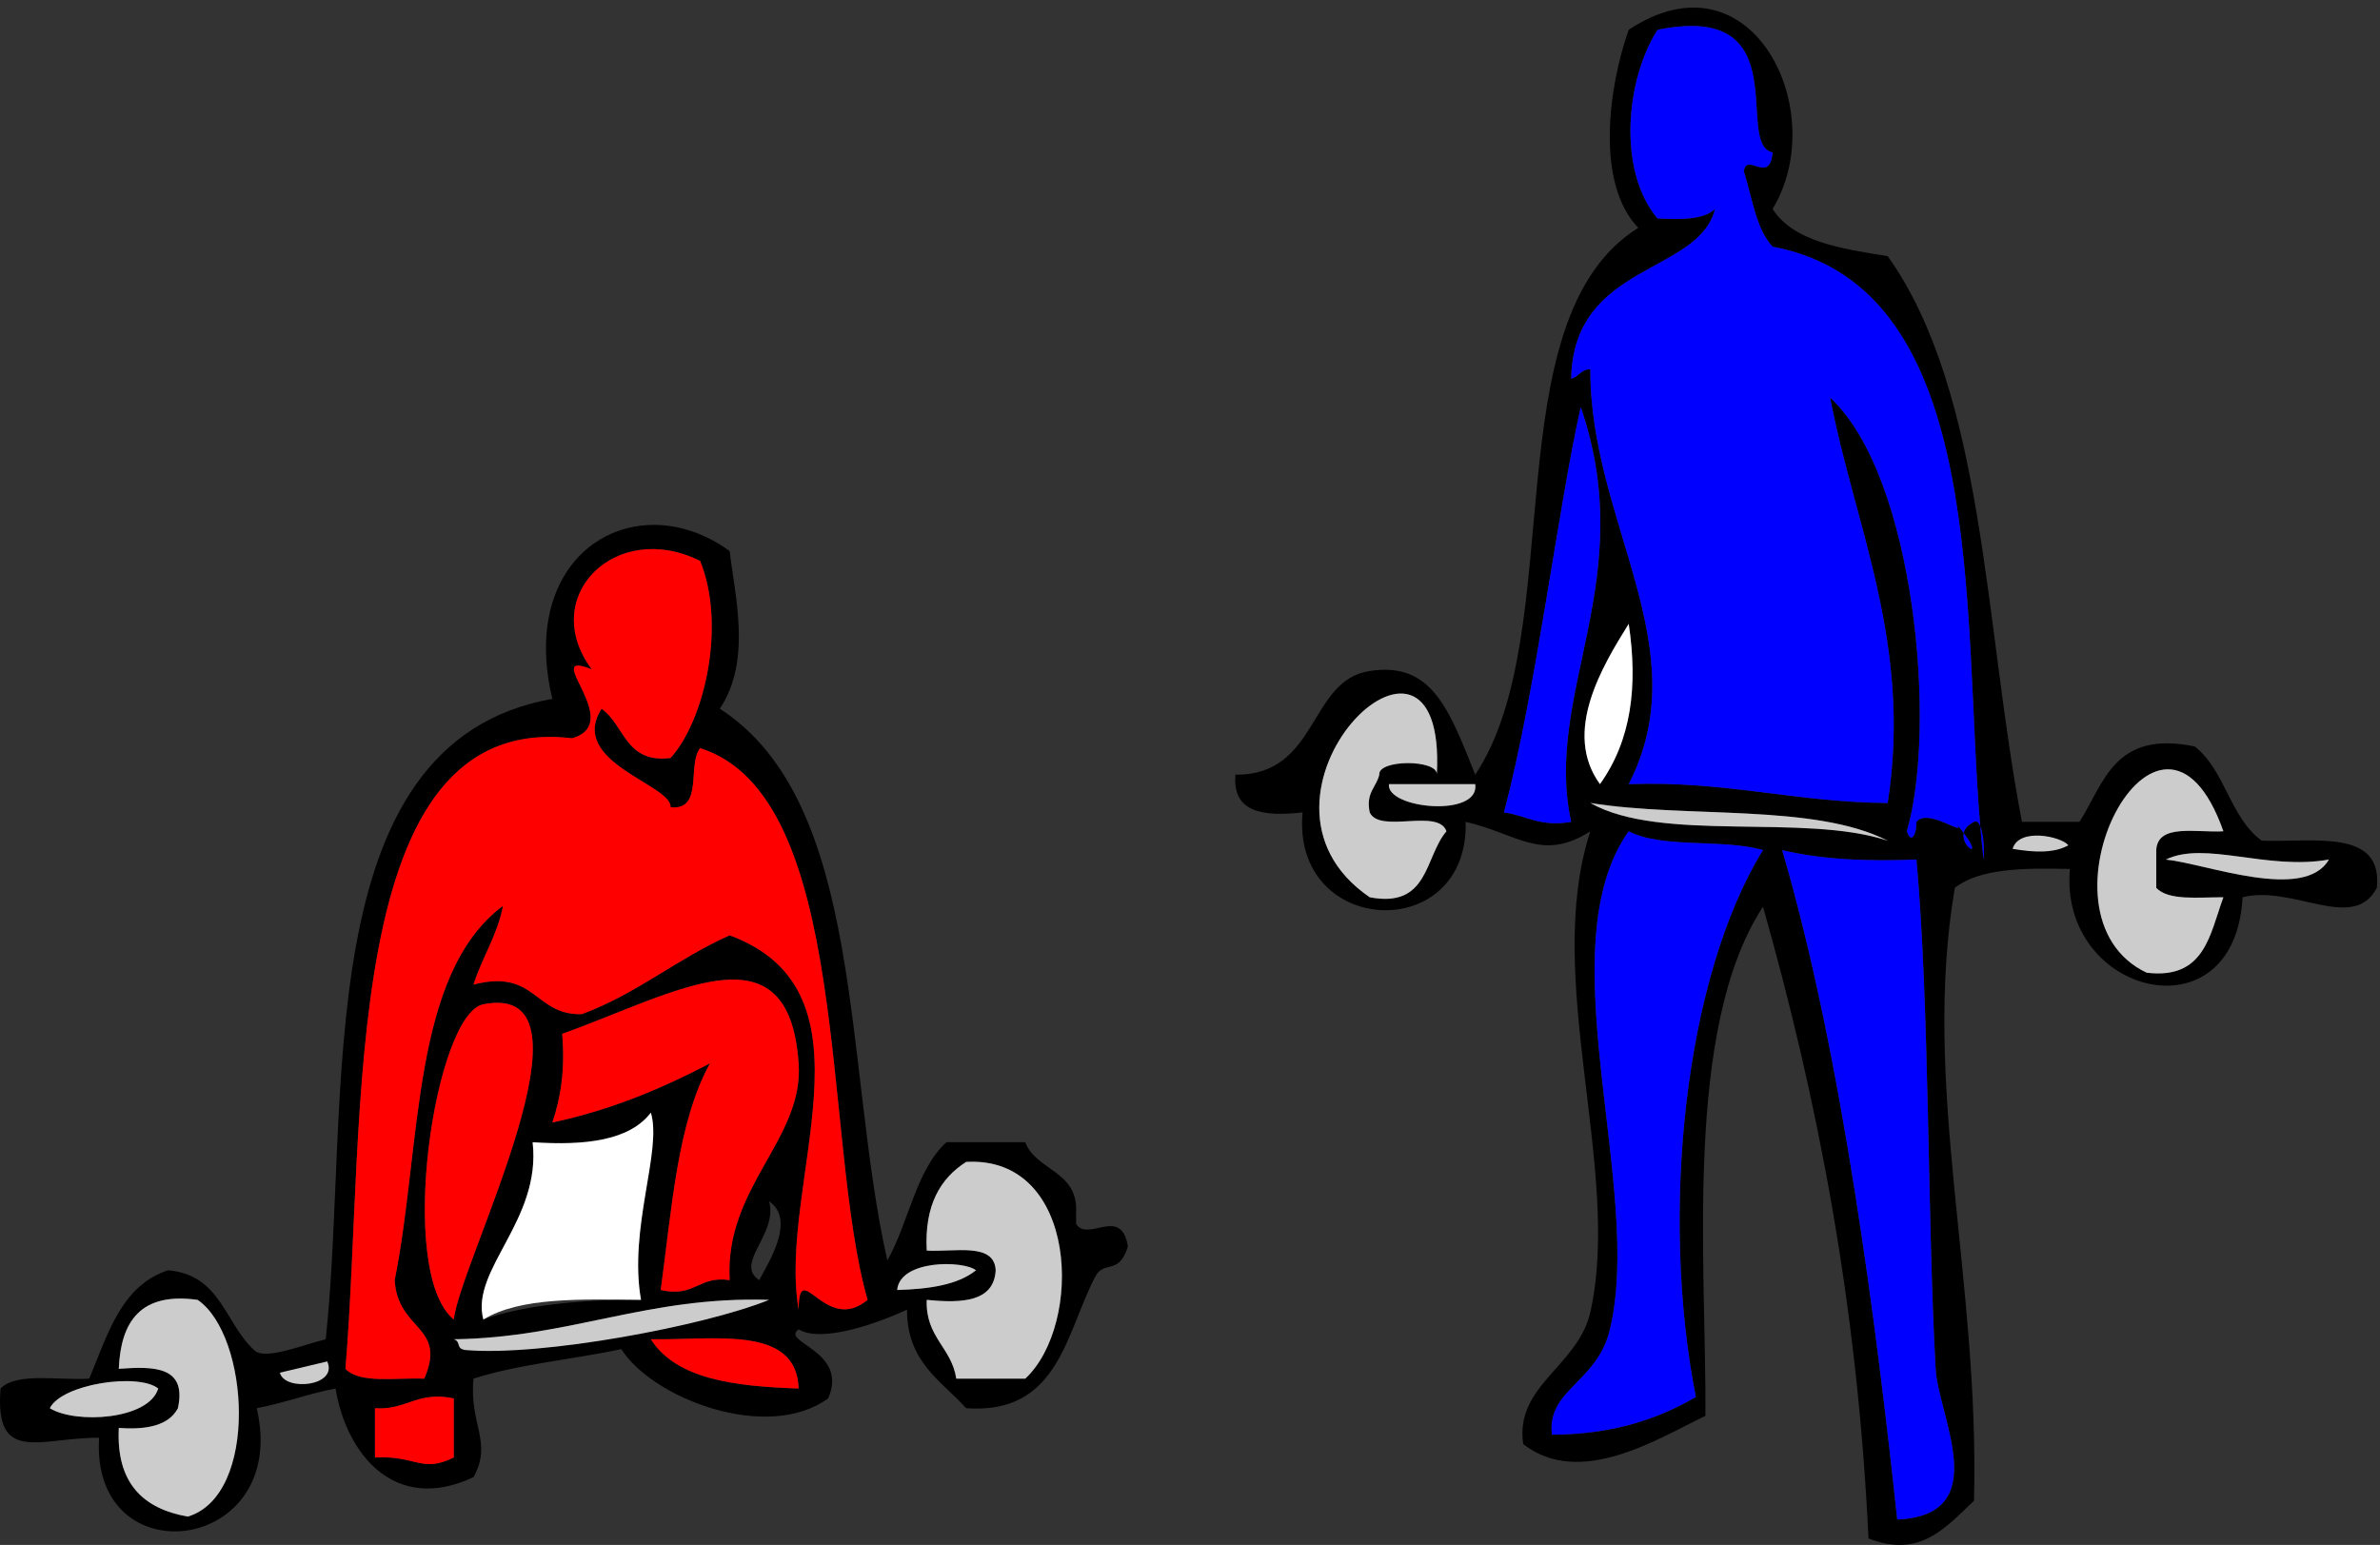 <?xml version="1.0" encoding="UTF-8" standalone="no"?>
<!-- Generator: Adobe Illustrator 12.0.0, SVG Export Plug-In . SVG Version: 6.00 Build 51448)  -->

<svg
   xmlns:dc="http://purl.org/dc/elements/1.1/"
   xmlns:cc="http://creativecommons.org/ns#"
   xmlns:rdf="http://www.w3.org/1999/02/22-rdf-syntax-ns#"
   xmlns:svg="http://www.w3.org/2000/svg"
   xmlns="http://www.w3.org/2000/svg"
   xmlns:sodipodi="http://sodipodi.sourceforge.net/DTD/sodipodi-0.dtd"
   xmlns:inkscape="http://www.inkscape.org/namespaces/inkscape"
   id="Layer_1"
   space="preserve"
   sodipodi:docname="exercise-colourremix.svg"
   viewBox="0 0 781 507"
   sodipodi:version="0.32"
   version="1.1"
   inkscape:version="0.92.2 5c3e80d, 2017-08-06"
   width="781"
   height="507">
  <rect x="0" y="0" width="781" height="507" fill="#333333" stroke="none"/>
  <title
     id="title57135">Exercise</title>
  <defs
     id="defs57011" />
  <sodipodi:namedview
     id="base"
     bordercolor="#666666"
     inkscape:pageshadow="2"
     inkscape:window-width="1436"
     pagecolor="#ffffff"
     inkscape:zoom="0.33"
     inkscape:window-x="4"
     borderopacity="1.0"
     inkscape:current-layer="Layer_1"
     inkscape:cx="548.8755"
     inkscape:cy="107.47156"
     inkscape:window-y="0"
     inkscape:window-height="856"
     inkscape:pageopacity="0.0"
     showgrid="false"
     inkscape:snap-global="false"
     fit-margin-top="0"
     fit-margin-left="0"
     fit-margin-right="0"
     fit-margin-bottom="0"
     inkscape:window-maximized="1" />
  <g
     id="g57133"
     transform="translate(4.9875032e-4,87.085)">
    <path
       sodipodi:nodetypes="sccscccccccccccccsccccccccsscccccccccccccccccsscccccccscccccccccccccccccccccccccccccccccccccccccccccccccccscccsccccccccccccccccccccc"
       inkscape:connector-curvature="0"
       id="path3"
       d="m 214.445,85.17 c -22.732,0.06 -41.751,21.356 -33.203,57.09 -81.218,14.49 -65.925,132.339 -74.363,210.16 -7.853,1.965 -19.741,6.858 -23.274,3.737 -9.788,-8.645 -10.999,-24.917 -28.456,-26.37 -15.422,5.042 -19.82,21.112 -25.865,35.564 -10.089,0.647 -23.733,-2.197 -29.1,3.234 -2.037,25.187 13.094,16.005 32.332,16.166 -2.878,46.203 62.884,38.12 51.73,-9.699 9.085,-1.715 16.813,-4.752 25.867,-6.467 3.363,20.791 18.947,41.451 45.266,29.098 6.369,-11.574 -1.487,-17.265 0,-32.332 14.679,-4.752 32.558,-6.272 48.5,-9.699 10.083,16.037 47.751,30.783 67.895,16.166 6.853,-15.714 -15.844,-18.364 -9.699,-22.633 7.79,4.626 26.447,-2.263 35.566,-6.467 -0.036,17.265 11.248,23.25 19.398,32.334 30.402,2.189 32.687,-24.68 42.369,-43.184 2.899,-5.542 7.744,-0.217 10.718,-9.903 -2.167,-13.514 -13.155,-1.201 -17.002,-7.408 l -0.012,-3.759 c 0.78,-13.7 -13.165,-13.643 -16.675,-23.043 h -25.867 c -10.09,9.279 -12.348,26.414 -19.396,38.797 -14.455,-64.21 -7.182,-150.152 -54.967,-181.061 10.603,-15.777 4.851,-37.44 3.234,-51.73 -8.065,-5.857 -16.774,-8.613 -24.996,-8.592 z m 0.213,7.943 c 4.774,0.091 9.894,1.294 15.09,3.883 8.664,21.306 1.359,52.508 -9.699,64.664 -14.808,1.876 -15.068,-10.798 -22.633,-16.166 -11.222,17.622 23.148,24.896 22.633,32.332 10.893,1.164 5.398,-14.03 9.699,-19.398 49.919,15.78 39.897,128.455 54.965,181.061 -14,11.64 -22.538,-14.452 -22.633,3.232 l -0.004,-0.018 c -7.12,-41.09 27.959,-104.17 -22.631,-122.84 -17.169,7.599 -30.394,19.175 -48.498,25.865 -15.586,0.484 -15.131,-15.032 -35.564,-9.699 2.845,-9.021 7.759,-15.973 9.699,-25.865 -30.264,22.53 -26.706,78.885 -35.564,122.859 0.937,16.685 17.298,14.938 9.699,32.332 -9.312,-0.388 -21.145,1.747 -25.865,-3.232 6.951,-82.71 -2.847,-216.015 74.363,-206.93 17.879,-5.044 -10.991,-29.55 6.469,-22.631 -14.398,-19.333 -0.213,-39.843 20.475,-39.449 z m 26.631,141.293 c 11.545,0.292 19.41,7.241 20.783,27.482 1.712,24.929 -24.382,40.577 -22.633,71.131 l 0.008,0.004 c -10.18,-1.58 -11.409,5.82 -22.639,3.23 3.65,-26.544 5.431,-54.929 16.166,-74.363 -15.585,8.118 -32.175,15.227 -51.734,19.398 2.749,-8.048 4.236,-17.332 3.234,-29.1 21.041,-7.529 41.97,-18.158 56.814,-17.783 z m -77.537,7.611 c 31.079,1.025 -12.81,85.625 -14.842,103.932 h -0.002 c -19.01,-15.61 -6.209,-100.359 9.701,-103.459 1.905,-0.372 3.614,-0.523 5.143,-0.473 z m 49.82,36.041 c 3.784,12.481 -7.374,37.826 -3.232,61.428 -19.558,-0.2 -39.225,1.876 -51.732,6.469 -4.365,-16.328 19.107,-32.591 16.166,-58.197 17.362,1.165 31.815,-0.549 38.799,-9.699 z m 105.174,16.105 c 35.228,-0.318 36.47,53.746 17.693,71.186 l -0.002,-0.01 c -7.53,0 -15.069,-2.3e-4 -22.629,0.01 -1.554,-10.314 -10.155,-13.549 -9.701,-25.865 12.025,1.228 22.051,0.484 22.633,-9.699 -0.454,-9.249 -13.483,-5.918 -22.633,-6.467 -0.776,-14.809 4.398,-23.664 12.936,-29.098 0.576,-0.033 1.144,-0.052 1.703,-0.057 z m -66.369,12.982 0.004,0.004 c 9.049,6.142 -0.586,20.69 -3.234,25.865 -8e-4,-5.2e-4 -0.001,-0.001 -0.002,-0.002 -8.7e-4,0.002 -0.003,0.004 -0.004,0.006 l 0.002,0.004 c -1.572,-1.033 -2.331,-2.208 -2.549,-3.508 -0.015,-0.087 -0.017,-0.177 -0.027,-0.266 -0.513,-4.508 5.127,-10.458 6.092,-17.129 0.046,-0.321 0.082,-0.644 0.105,-0.969 1.9e-4,-0.003 -1.8e-4,-0.005 0,-0.008 0.003,-0.042 0.001,-0.084 0.004,-0.125 0.077,-1.266 -0.027,-2.556 -0.395,-3.865 0.003,0.002 0.005,0.004 0.008,0.006 -0.001,-0.005 -0.003,-0.009 -0.004,-0.014 z m 58.086,20.613 c 4.308,-0.008 8.212,0.79 9.803,2.025 -5.95,4.78 -15.349,6.171 -25.859,6.471 0.563,-6.224 8.871,-8.483 16.057,-8.496 z M 58.379,339.074 c 1.973,-0.046 4.126,0.089 6.471,0.416 17.005,11.607 20.174,64.112 -3.234,71.129 v 0.002 c -14.647,-2.59 -23.539,-10.96 -22.633,-29.1 9.311,0.679 16.426,-0.838 19.4,-6.465 2.975,-13.743 -7.729,-13.809 -19.4,-12.934 0.564,-13.579 5.586,-22.727 19.396,-23.049 z m 190.289,0.34 c 1.224,0.011 2.461,0.037 3.713,0.076 v 0.002 c -24.74,9.99 -84.001,19.112 -103.461,12.932 37.08,-0.503 61.816,-13.353 99.748,-13.01 z m -14.584,12.693 c 14.79,0.025 27.505,2.136 27.996,16.473 l 0.002,0.004 c -20.83,-0.7 -40.13,-2.97 -48.5,-16.17 6.628,0.102 13.779,-0.318 20.502,-0.307 z M 41.604,366.158 c 4.449,0.034 8.29,0.795 10.311,2.422 -3.044,10.286 -27.126,11.706 -35.562,6.467 2.734,-5.512 15.463,-8.962 25.252,-8.889 z m 101.297,5.096 c 1.762,-0.055 3.73,0.1 6.01,0.566 v 19.4 h 0.004 c -10.57,5.24 -12.349,-0.74 -25.869,0 v -16.166 c 8.457,0.577 12.22,-3.564 19.855,-3.801 z" />
    <path
       d="m 317.04,294.22 c 36.888,-2.101 38.474,53.414 19.398,71.13 h -22.632 c -1.555,-10.314 -10.154,-13.549 -9.7,-25.865 12.024,1.228 22.05,0.483 22.632,-9.699 -0.454,-9.249 -13.481,-5.918 -22.632,-6.467 -0.78,-14.8 4.39,-23.65 12.93,-29.09 z"
       style="fill:#cccccc"
       id="path5"
       inkscape:connector-curvature="0" />
    <path
       d="m 294.41,336.25 c 0.901,-9.959 21.628,-9.766 25.864,-6.466 -5.95,4.79 -15.35,6.18 -25.86,6.47 z"
       style="fill:#cccccc"
       id="path7"
       inkscape:connector-curvature="0" />
    <path
       d="m 284.71,339.49 c -14,11.641 -22.538,-14.451 -22.633,3.232 -7.117,-41.093 27.966,-104.17 -22.633,-122.86 -17.169,7.6 -30.394,19.175 -48.498,25.865 -15.586,0.483 -15.133,-15.032 -35.566,-9.699 2.845,-9.021 7.759,-15.974 9.7,-25.865 -30.264,22.534 -26.708,78.888 -35.565,122.86 0.938,16.685 17.298,14.938 9.699,32.332 -9.313,-0.389 -21.145,1.746 -25.865,-3.232 6.951,-82.706 -2.846,-216.01 74.364,-206.93 17.879,-5.044 -10.992,-29.552 6.468,-22.632 -17.719,-23.796 7.856,-49.371 35.565,-35.565 8.664,21.306 1.357,52.508 -9.7,64.664 -14.808,1.875 -15.066,-10.798 -22.632,-16.166 -11.222,17.622 23.146,24.896 22.632,32.332 10.894,1.164 5.399,-14.031 9.7,-19.399 49.9,15.78 39.88,128.46 54.95,181.07 z"
       style="fill:#ff0000"
       id="path9"
       inkscape:connector-curvature="0" />
    <path
       d="m 262.08,261.89 c 1.712,24.929 -24.382,40.577 -22.633,71.131 -10.186,-1.581 -11.416,5.82 -22.632,3.233 3.65,-26.544 5.431,-54.931 16.166,-74.364 -15.585,8.118 -32.175,15.229 -51.733,19.399 2.749,-8.048 4.236,-17.331 3.234,-29.099 37.39,-13.39 74.45,-36.57 77.59,9.7 z"
       style="fill:#ff0000"
       id="path11"
       inkscape:connector-curvature="0" />
    <path
       sodipodi:nodetypes="ccscc"
       inkscape:connector-curvature="0"
       d="m 148.91,352.42 c 38.281,-0.519 63.403,-14.192 103.46,-12.933 -21.4,8.645 -74.291,18.516 -99.246,16.507 -3.883,-0.313 -1.593,-2.745 -4.214,-3.577 z"
       style="fill:#cccccc"
       id="path15" />
    <path
       d="m 213.58,352.42 c 21.209,0.325 47.784,-4.688 48.498,16.166 -20.83,-0.71 -40.13,-2.98 -48.5,-16.17 z"
       style="fill:#ff0000"
       id="path17"
       inkscape:connector-curvature="0" />
    <path
       d="m 213.58,278.06 c 3.783,12.481 -7.376,37.829 -3.233,61.432 -19.563,-0.193 -39.706,-0.938 -51.733,6.467 -4.365,-16.328 19.107,-32.592 16.166,-58.198 17.35,1.16 31.8,-0.55 38.79,-9.7 z"
       style="fill:#ffffff"
       id="path19"
       inkscape:connector-curvature="0" />
    <path
       d="m 158.61,242.49 c 40.641,-7.923 -7.567,84.256 -9.699,103.46 -19.01,-15.61 -6.21,-100.36 9.7,-103.46 z"
       style="fill:#ff0000"
       id="path23"
       inkscape:connector-curvature="0" />
    <path
       d="m 148.91,371.82 v 19.4 c -10.573,5.237 -12.352,-0.742 -25.865,0 v -16.166 c 10.42,0.71 13.71,-5.72 25.87,-3.23 z"
       style="fill:#ff0000"
       id="path25"
       inkscape:connector-curvature="0" />
    <path
       d="m 64.849,339.49 c 17.005,11.606 20.174,64.113 -3.234,71.13 -14.647,-2.585 -23.538,-10.959 -22.632,-29.099 9.311,0.679 16.425,-0.839 19.399,-6.466 2.975,-13.742 -7.728,-13.808 -19.399,-12.933 0.645,-15.52 7.112,-25.25 25.866,-22.63 z"
       style="fill:#cccccc"
       id="path27"
       inkscape:connector-curvature="0" />
    <path
       d="m 16.351,375.05 c 3.977,-8.018 29.099,-11.674 35.565,-6.467 -3.039,10.29 -27.127,11.71 -35.565,6.47 z"
       style="fill:#cccccc"
       id="path29"
       inkscape:connector-curvature="0" />
    <path
       inkscape:connector-curvature="0"
       id="path57086"
       style="fill:#cccccc;fill-opacity:1;stroke-width:0.824"
       d="m 91.84,363.387 c 1.54,6.263 19.237,4.511 15.549,-3.694 z" />
  </g>
  <g
     id="g57118"
     transform="translate(4.9875032e-4,87.085)">
    <path
       style="stroke-width:1.23"
       d="m 471.508,166.966 c 0,-4.89 -19.42,-4.829 -18.886,0.184 -1.009,4.179 -4.504,5.911 -3.147,12.377 3.273,7.086 22.471,-1.484 25.179,6.188 -7.209,8.385 -5.668,25.373 -25.179,21.66 -48.527,-33.179 25.436,-105.927 22.037,-40.412 z m -66.097,0.183 c -1.072,12.377 8.97,13.831 22.033,12.377 -3.747,40.874 54.61,43.597 53.508,3.093 16.777,3.803 25.021,13.335 40.918,3.095 -15.706,48.144 10.449,111.209 0,157.806 -4.028,17.821 -24.836,23.981 -22.032,43.319 18.758,14.546 44.253,-1.854 59.803,-9.28 0.344,-49.137 -7.368,-126.957 18.885,-167.088 17.846,62.877 31.001,130.421 34.622,207.317 16.903,6.621 25.243,-3.526 34.623,-12.376 1.887,-73.272 -17.312,-136.398 -6.295,-201.133 8.182,-6.404 22.694,-6.56 37.77,-6.188 -3.716,41.31 54.199,56.099 56.652,9.283 16.623,-4.179 36.357,11.697 44.066,-3.095 2.016,-19.523 -20.551,-14.882 -37.77,-15.472 -10.321,-7.394 -12.052,-23.237 -22.029,-30.943 -26.471,-5.415 -29.684,12.098 -37.771,24.753 h -18.885 C 651.135,118.443 651.42,41.827 619.442,-3.037 c -15.393,-2.444 -30.847,-4.765 -37.769,-15.471 19.355,-31.901 -6.703,-85.68 -47.215,-58.791 -6.736,19.029 -10.858,50.529 3.149,64.98 -48.125,30.045 -22.381,132.714 -53.508,179.469 -8.751,-21.938 -14.416,-37.131 -34.622,-34.037 -20.213,3.062 -16.713,34.252 -44.073,34.032 z m 78.691,3.098 c 1.575,11.107 -29.275,8.108 -28.327,0 z m 9.442,9.283 c 10.573,-40.133 17.752,-100.1 25.181,-133.056 19.482,56.811 -12.336,93.82 -3.148,136.154 -10.224,1.781 -14.654,-2.11 -22.024,-3.098 z m 15.733,204.219 c -1.733,-14.76 14.605,-17.02 18.885,-34.037 11.583,-46.166 -20.9,-125.627 6.295,-163.99 10.923,5.756 31.129,2.383 44.067,6.188 -25.81,41.835 -33.835,119.346 -22.033,179.469 -12.507,7.294 -27.36,12.271 -47.2,12.369 z M 521.872,34.093 c -3.18,-0.029 -3.747,2.507 -6.295,3.095 0.753,-38.091 41.799,-34.129 47.213,-55.696 -3.747,3.558 -11.141,3.496 -18.885,3.095 -13.095,-15.501 -10.516,-45.362 0,-61.885 46.486,-9.5 24.929,37.564 37.77,40.225 -0.948,10.768 -8.529,-0.278 -9.442,6.189 2.768,8.602 3.902,18.813 9.442,24.753 71.103,13.274 62.164,120.088 68.142,190.142 1.195,2.847 1.386,9.006 1.104,10.984 -0.409,-3.526 -0.788,-7.21 -1.104,-10.984 -0.504,-1.209 -1.165,-1.825 -2.044,-1.393 -2.143,1.051 -3.117,2.383 -3.369,3.684 6.642,8.912 -0.944,4.611 0,0 -0.632,-0.867 -1.418,-1.888 -2.392,-3.032 3.712,4.828 -9.382,-5.476 -13.124,-0.65 0.127,3.279 -1.514,7.859 -3.148,3.095 9.913,-33.974 2.799,-116.345 -25.181,-142.339 7.869,41.71 27.068,80.729 18.885,133.056 -30.248,-0.215 -53.381,-7.364 -84.983,-6.189 23.079,-44.962 -12.805,-85.874 -12.582,-136.154 z m 3.152,136.154 c -12.372,-17.019 0.753,-38.644 9.441,-52.603 3.052,20.468 0.881,38.168 -9.442,52.598 z m 94.424,18.565 c -27.479,-9.098 -74.253,0.775 -97.574,-12.376 31.504,5.099 73.368,0.061 97.576,12.381 z m 3.139,222.784 c -6.673,-62.134 -17.942,-152.304 -37.77,-219.686 12.621,3.03 27.603,3.774 44.067,3.093 4.404,48.919 3.49,116.467 6.295,167.088 0.856,15.735 19.294,48.048 -12.594,49.499 z m 81.843,-179.469 c -40.069,-19.028 4.343,-105.453 25.181,-46.413 -8.908,0.526 -21.592,-2.663 -22.033,6.188 v 12.376 c 4.026,4.269 13.659,3.064 22.033,3.095 -4.471,12.1 -6.044,27.067 -25.181,24.75 z m 6.295,-37.131 c 12.903,-6.251 33.111,3.62 53.504,0 -8.055,13.955 -40.379,1.33 -53.504,0 z"
       id="path3-4"
       inkscape:connector-curvature="0" />
    <path
       d="m 471.508,166.966 c 3.399,-65.507 -70.568,7.24 -22.033,40.41 19.512,3.713 17.97,-13.275 25.179,-21.66 -2.709,-7.673 -21.906,0.897 -25.179,-6.188 -1.357,-6.467 2.139,-8.2 3.147,-12.377 -0.534,-5.013 18.885,-5.074 18.885,-0.183 z"
       style="fill:#cccccc;fill-opacity:1;stroke-width:1.23"
       id="path5-6"
       inkscape:connector-curvature="0" />
    <path
       d="m 455.775,170.247 c -0.948,8.108 29.902,11.107 28.327,0 z"
       style="fill:#cccccc;fill-opacity:1;stroke-width:1.23"
       id="path7-3"
       inkscape:connector-curvature="0" />
    <path
       d="m 518.72,46.474 c -7.429,32.954 -14.607,92.922 -25.181,133.056 7.365,0.99 11.804,4.889 22.033,3.093 -9.194,-42.339 22.632,-79.348 3.139,-136.154 z"
       style="fill:#0000ff;stroke-width:1.23"
       id="path9-8"
       inkscape:connector-curvature="0" />
    <path
       d="m 528.163,349.704 c -4.279,17.017 -20.618,19.279 -18.885,34.037 19.829,-0.094 34.684,-5.073 47.213,-12.376 -11.802,-60.122 -3.777,-137.63 22.033,-179.469 -12.938,-3.805 -33.144,-0.432 -44.067,-6.188 -27.198,38.375 5.286,117.845 -6.303,164.002 z"
       style="fill:#0000ff;stroke-width:1.23"
       id="path11-2"
       inkscape:connector-curvature="0" />
    <path
       d="m 642.018,183.274 c 0.974,1.144 1.761,2.165 2.392,3.032 0.252,-1.299 1.226,-2.631 3.369,-3.684 0.878,-0.432 1.54,0.183 2.044,1.393 -5.978,-70.054 2.961,-176.871 -68.142,-190.142 -5.541,-5.94 -6.674,-16.151 -9.442,-24.753 0.913,-6.466 8.496,4.579 9.442,-6.189 -12.842,-2.66 8.715,-49.724 -37.77,-40.225 -10.516,16.522 -13.095,46.383 0,61.885 7.743,0.403 15.138,0.464 18.885,-3.095 -5.415,21.567 -46.459,17.607 -47.213,55.696 2.549,-0.587 3.114,-3.124 6.295,-3.095 -0.221,50.281 35.663,91.189 12.589,136.154 31.602,-1.175 54.735,5.975 84.983,6.189 8.184,-52.325 -11.016,-91.344 -18.885,-133.056 27.98,25.992 35.093,108.362 25.181,142.339 1.634,4.765 3.274,0.183 3.148,-3.095 3.747,-4.83 16.838,5.465 13.128,0.646 z"
       style="fill:#0000ff;stroke-width:1.23"
       id="path13"
       inkscape:connector-curvature="0" />
    <path
       d="m 534.466,117.637 c -8.688,13.957 -21.813,35.583 -9.441,52.603 10.323,-14.418 12.495,-32.117 9.442,-52.598 z"
       style="fill:#ffffff;stroke-width:1.23"
       id="path15-6"
       inkscape:connector-curvature="0" />
    <path
       d="m 521.872,176.431 c 23.321,13.151 70.095,3.279 97.574,12.376 -24.208,-12.32 -66.072,-7.282 -97.576,-12.381 z"
       style="fill:#cccccc;fill-opacity:1;stroke-width:1.23"
       id="path17-9"
       inkscape:connector-curvature="0" />
    <path
       d="m 584.817,191.898 c 19.828,67.394 31.098,157.562 37.77,219.686 31.885,-1.453 13.438,-33.76 12.59,-49.509 -2.804,-50.623 -1.891,-118.171 -6.295,-167.088 -16.465,0.695 -31.442,-0.049 -44.073,-3.086 z"
       style="fill:#0000ff;stroke-width:1.23"
       id="path19-2"
       inkscape:connector-curvature="0" />
    <path
       d="m 644.4,186.299 c -0.943,4.611 6.651,8.917 0,0 z"
       style="fill:#0000ff;fill-opacity:1;stroke-width:1.23"
       id="path21"
       inkscape:connector-curvature="0" />
    <path
       d="m 649.823,184.006 c 0.316,3.774 0.695,7.458 1.104,10.984 0.273,-1.964 0.087,-8.124 -1.104,-10.978 z"
       style="fill:#0000ff;fill-opacity:1;stroke-width:1.23"
       id="path23-2"
       inkscape:connector-curvature="0" />
    <path
       d="m 729.609,185.714 c -20.837,-59.04 -65.25,27.386 -25.181,46.413 19.137,2.321 20.711,-12.654 25.181,-24.753 -8.374,-0.03 -18.006,1.175 -22.033,-3.095 v -12.376 c 0.44,-8.844 13.126,-5.66 22.033,-6.184 z"
       style="fill:#cccccc;fill-opacity:1;stroke-width:1.23"
       id="path25-8"
       inkscape:connector-curvature="0" />
    <path
       d="m 764.229,194.997 c -20.395,3.62 -40.601,-6.251 -53.504,0 13.125,1.33 45.449,13.955 53.504,0 z"
       style="fill:#cccccc;fill-opacity:1;stroke-width:1.23"
       id="path27-7"
       inkscape:connector-curvature="0" />
    <path
       inkscape:connector-curvature="0"
       id="path57088"
       style="fill:#cccccc;stroke-width:0.709"
       d="m 660.434,191.482 c 2.042,-7.045 15.938,-4.114 18.307,-1.169 -4.688,2.645 -11.203,2.379 -18.305,1.172 z" />
  </g>
</svg>
